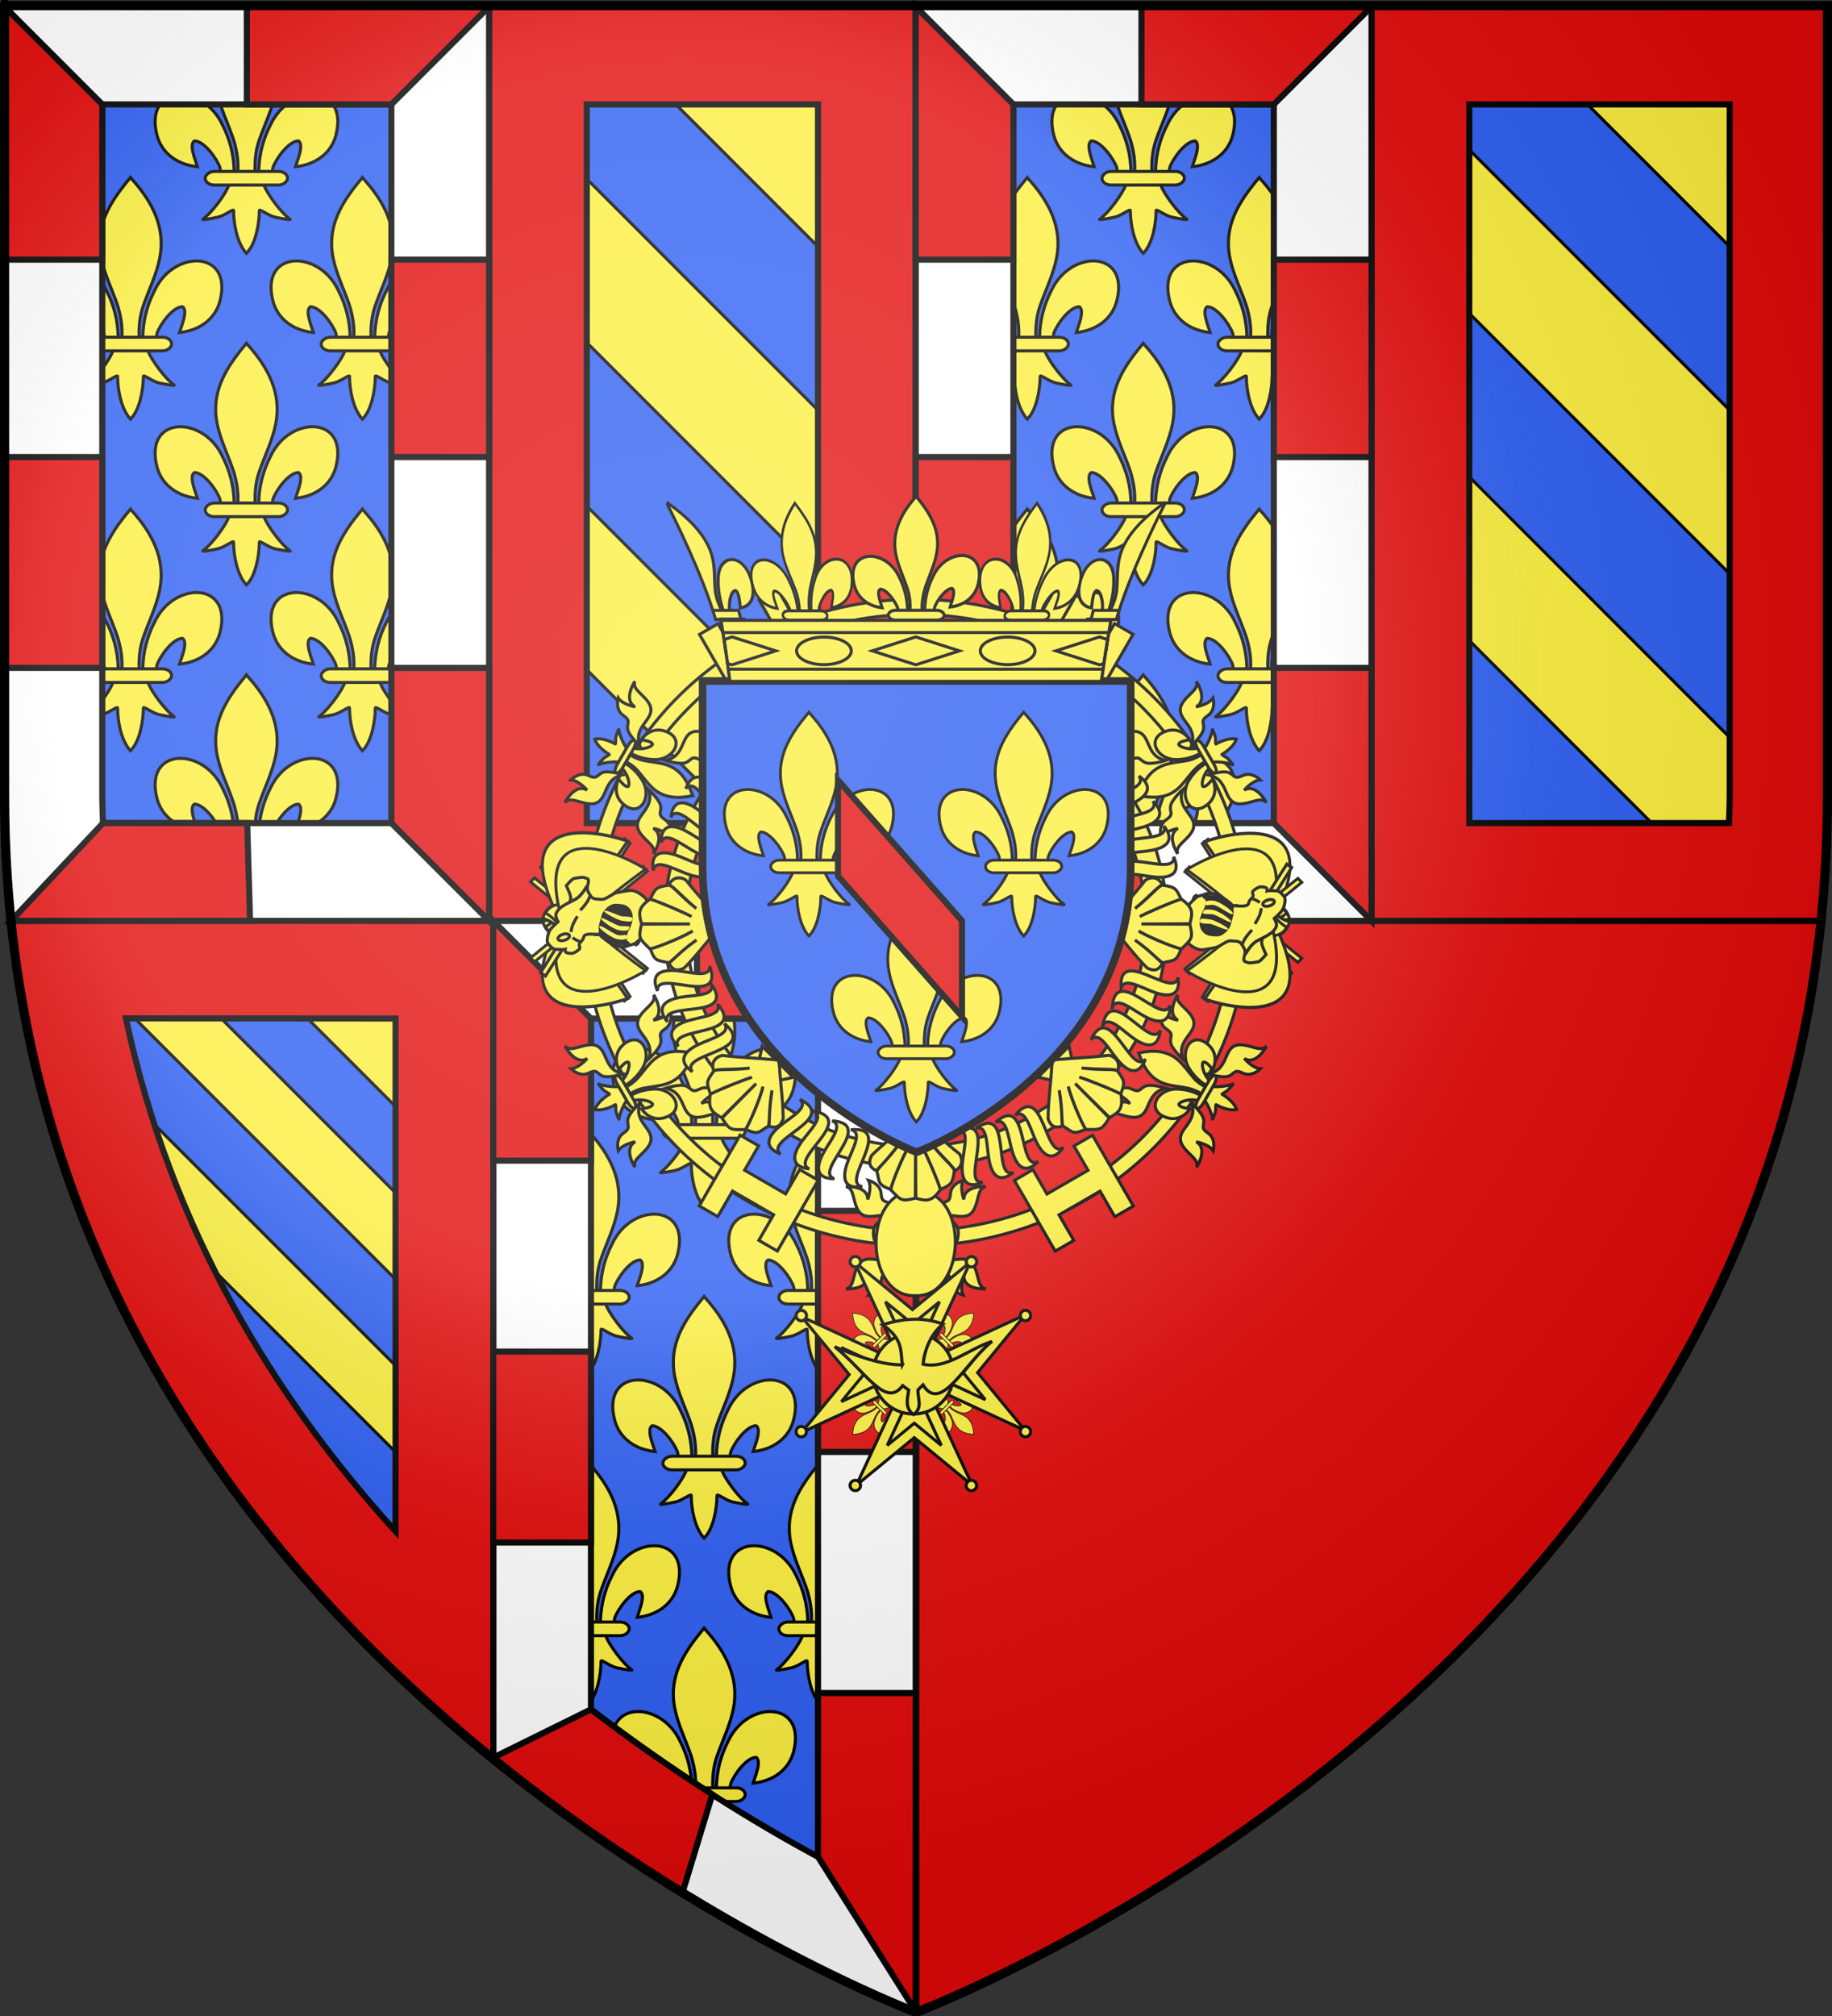 <?xml version="1.0" encoding="UTF-8" standalone="no"?>
<svg
   xmlns:dc="http://purl.org/dc/elements/1.1/"
   xmlns:cc="http://creativecommons.org/ns#"
   xmlns:rdf="http://www.w3.org/1999/02/22-rdf-syntax-ns#"
   xmlns:svg="http://www.w3.org/2000/svg"
   xmlns="http://www.w3.org/2000/svg"
   xmlns:xlink="http://www.w3.org/1999/xlink"
   style="enable-background:new"
   id="svg2"
   height="660"
   width="600"
   version="1.0">
  <rect width="100%" height="100%" fill="#333333" stroke="none"/>
  <defs
     id="defs6">
    <clipPath
       id="clipPath4832">
      <g
         style="color:#000000;fill:#2b5df2;fill-opacity:1;fill-rule:evenodd;stroke:none;stroke-width:2.5;marker:none;visibility:visible;display:inline;overflow:visible;enable-background:accumulate"
         id="g4834"
         transform="translate(0,6)">
        <path
           style="color:#000000;fill:#2b5df2;fill-opacity:1;fill-rule:evenodd;stroke:none;stroke-width:2.5;marker:none;visibility:visible;display:inline;overflow:visible;enable-background:accumulate"
           id="path4836"
           d="m 300,658.5 c 0,0 -298.5,-112.32 -298.5,-397.772 0,-285.452 0,-258.552 0,-258.552 l 597,0 0,258.552 c 0,285.452 -298.5,397.772 -298.5,397.772 z" />
      </g>
    </clipPath>
    <radialGradient
       gradientTransform="matrix(1.353,0,0,1.349,-77.629,-85.747)"
       gradientUnits="userSpaceOnUse"
       xlink:href="#linearGradient3673-7"
       id="radialGradient3199-1"
       fy="226.331"
       fx="221.445"
       r="300"
       cy="226.331"
       cx="221.445" />
    <linearGradient
       id="linearGradient3673-7">
      <stop
         offset="0"
         style="stop-color:#ffffff;stop-opacity:0.314"
         id="stop3675-4" />
      <stop
         offset="0.504"
         style="stop-color:#ffffff;stop-opacity:0.251"
         id="stop3677-0" />
      <stop
         offset="0.72"
         style="stop-color:#6b6b6b;stop-opacity:0.125"
         id="stop3679-9" />
      <stop
         offset="1"
         style="stop-color:#000000;stop-opacity:0.125"
         id="stop3681-4" />
    </linearGradient>
  </defs>
  <g
     id="g7544"
     transform="matrix(-1,0,0,1,600,0)">
    <path
       style="color:#000000;fill:#2b5df2;fill-opacity:1;fill-rule:evenodd;stroke:#000000;stroke-width:2.5;stroke-linecap:butt;stroke-linejoin:miter;stroke-miterlimit:4;stroke-opacity:1;stroke-dasharray:none;stroke-dashoffset:0;marker:none;visibility:visible;display:inline;overflow:visible;enable-background:accumulate"
       id="path1411-7"
       d="M 300,658.5 C 300,658.5 1.5,546.18 1.5,260.728 1.5,-24.723 1.5,2.176 1.5,2.176 l 597,0 0,258.552 c 0,285.452 -298.5,397.772 -298.5,397.772 z" />
    <g
       style="enable-background:new"
       id="g4792"
       clip-path="url(#clipPath4832)"
       transform="matrix(-1,0,0,1,600,-6)">
      <g
         transform="translate(148.026,-6.063)"
         id="g1466">
        <g
           transform="matrix(-0.64,0,0,0.64,418.323,-214.536)"
           id="use4754-2"
           style="stroke-width:1.106;enable-background:new">
          <use
             style="stroke-width:1.106"
             transform="matrix(-1,0,0,1,599.765,0)"
             id="use3606"
             x="0"
             y="0"
             width="600"
             height="660"
             xlink:href="#path3532" />
          <path
             d="m 306.183,611.093 c 0.189,-8.387 2.221,-16.182 6.005,-23.569 9.906,-21.279 40.164,-20.77 33.494,5.254 -2.458,9.59 -10.807,15.226 -20.726,16.193 0.716,-2.527 4.654,-11.46 1.475,-13.207 -5.083,0.196 -11.395,9.165 -12.913,13.443 -0.219,0.614 -0.158,1.324 -0.403,1.928"
             id="path3532"
             style="display:inline;fill:#fcef3c;fill-opacity:1;fill-rule:evenodd;stroke:#000000;stroke-width:1.563;stroke-linecap:butt;stroke-linejoin:miter;stroke-miterlimit:4;stroke-dasharray:none;stroke-opacity:1" />
          <path
             d="m 299.297,530.39 c -10.437,11.486 -17.444,24.768 -14.423,40.345 1.667,8.594 5.707,16.553 8.556,24.832 1.782,5.194 2.237,10.62 2.026,16.08 h 8.854 c -0.424,-5.5 0.505,-10.83 2.026,-16.08 2.715,-8.331 6.845,-16.232 8.556,-24.832 3.199,-16.079 -4.31,-28.206 -14.378,-40.294 l -0.615,-0.801 z"
             id="path3536"
             style="fill:#fcef3c;fill-opacity:1;fill-rule:nonzero;stroke:#000000;stroke-width:1.563;stroke-linecap:butt;stroke-linejoin:miter;stroke-miterlimit:4;stroke-dasharray:none;stroke-opacity:1" />
          <path
             d="m 291.039,618.014 c -1.851,5.297 -9.399,14.998 -13.408,17.763 -1.04,0.717 4.97,-0.413 7.661,-1.015 3.529,-0.79 8.117,-4.629 8.009,-3.274 -0.01,6.205 1.699,16.559 6.153,21.317 l 0.422,0.459 0.436,-0.459 c 4.452,-5.303 6.131,-14.626 6.153,-21.317 -0.108,-1.355 4.48,2.484 8.009,3.274 2.691,0.602 8.701,1.732 7.661,1.015 -4.009,-2.765 -11.553,-12.466 -13.404,-17.763 z"
             id="path3538"
             style="fill:#fcef3c;fill-opacity:1;fill-rule:evenodd;stroke:#000000;stroke-width:1.563;stroke-linecap:butt;stroke-linejoin:miter;stroke-miterlimit:4;stroke-dasharray:none;stroke-opacity:1" />
          <rect
             width="42.148"
             height="6.972"
             rx="4.613"
             ry="4.611"
             x="278.842"
             y="611.377"
             id="rect3540"
             style="fill:#fcef3c;fill-opacity:1;stroke:#000000;stroke-width:1.563;stroke-miterlimit:4;stroke-dasharray:none;stroke-opacity:1" />
        </g>
        <use
           style="stroke-width:1.106"
           transform="translate(0,-108.565)"
           id="use3608"
           x="0"
           y="0"
           width="600"
           height="660"
           xlink:href="#use4754-2" />
        <use
           style="stroke-width:1.106"
           transform="translate(-37.98,-54.282)"
           id="use3610"
           x="0"
           y="0"
           width="600"
           height="660"
           xlink:href="#use4754-2" />
        <use
           style="stroke-width:1.106"
           transform="translate(37.98,-54.282)"
           id="use3612"
           x="0"
           y="0"
           width="600"
           height="660"
           xlink:href="#use4754-2" />
        <use
           style="stroke-width:1.106"
           transform="translate(-37.98,54.282)"
           id="use3614"
           x="0"
           y="0"
           width="600"
           height="660"
           xlink:href="#use4754-2" />
        <use
           style="stroke-width:1.106"
           transform="translate(37.98,54.282)"
           id="use3616"
           x="0"
           y="0"
           width="600"
           height="660"
           xlink:href="#use4754-2" />
        <use
           style="stroke-width:1.106"
           transform="translate(0,108.565)"
           id="use3618"
           x="0"
           y="0"
           width="600"
           height="660"
           xlink:href="#use4754-2" />
      </g>
      <use
         height="100%"
         width="100%"
         transform="translate(-143.82,312.063)"
         id="use1468"
         xlink:href="#g1466"
         y="0"
         x="0" />
      <use
         height="100%"
         width="100%"
         transform="translate(-293.707)"
         id="use1470"
         xlink:href="#g1466"
         y="0"
         x="0" />
      <path
         style="color:#000000;display:inline;overflow:visible;visibility:visible;fill:#fcef3c;fill-opacity:1;fill-rule:evenodd;stroke:#000000;stroke-width:1;marker:none;enable-background:accumulate"
         id="path3977"
         d="M 189.344,8.188 300.406,119.25 V 8.188 Z M 151.125,23.531 v 53.562 L 300.406,226.375 v -53.562 z m 0,107.094 v 53.562 l 123.25,123.281 h 26.031 V 279.938 Z" />
      <use
         height="100%"
         width="100%"
         transform="translate(298.594)"
         id="use1487"
         xlink:href="#path3977"
         y="0"
         x="0" />
    </g>
    <path
       style="color:#000000;display:inline;overflow:visible;visibility:visible;fill:#fcef3c;fill-opacity:1;fill-rule:evenodd;stroke:#000000;stroke-width:1;stroke-linecap:butt;stroke-linejoin:miter;stroke-miterlimit:4;stroke-dasharray:none;stroke-dashoffset:0;stroke-opacity:1;marker:none;enable-background:accumulate"
       id="rect3946"
       d="m 559.594,301.406 c 9.234,0.009 18.661,0.04 28.188,0.062 L 438.219,451.062 V 422.75 Z m -28.312,0 -93.062,93.094 v -93.031 c 30.404,-0.017 61.149,-0.057 93.062,-0.062 z m 61.906,22.969 c -2.099,12.475 -4.798,24.548 -8,36.25 l -146.969,147 v -28.312 z" />
    <path
       transform="matrix(-1,0,0,1,600,0)"
       id="path3590"
       d="M 300.094 301.469 L 300.094 658.463 C 301.082 658.09 569.985 556.449 596.408 301.469 L 300.094 301.469 z "
       style="color:#000000;font-style:normal;font-variant:normal;font-weight:normal;font-stretch:normal;font-size:medium;line-height:normal;font-family:Sans;-inkscape-font-specification:Sans;text-indent:0;text-align:start;text-decoration:none;text-decoration-line:none;letter-spacing:normal;word-spacing:normal;text-transform:none;writing-mode:lr-tb;direction:ltr;baseline-shift:baseline;text-anchor:start;display:inline;overflow:visible;visibility:visible;fill:#e20909;fill-opacity:1;fill-rule:nonzero;stroke:#000000;stroke-width:2;stroke-linecap:butt;stroke-linejoin:miter;stroke-miterlimit:4;stroke-dasharray:none;stroke-dashoffset:0;stroke-opacity:1;marker:none;enable-background:accumulate" />
    <path
       transform="matrix(-1,0,0,1,600,0)"
       id="path1497-4"
       d="M 228.266 301.455 C 205.515 301.466 183.585 301.481 161.547 301.469 L 161.547 575.406 C 232.282 632.902 299.906 658.5 299.906 658.5 L 299.906 301.469 C 274.588 301.437 251.016 301.444 228.266 301.455 z M 228.281 333.455 C 240.873 333.449 254.664 333.461 267.906 333.463 L 267.906 607.898 C 247.209 596.753 221.07 580.711 193.547 559.619 L 193.547 333.463 C 205.078 333.459 216.445 333.461 228.281 333.455 z "
       style="color:#000000;font-style:normal;font-variant:normal;font-weight:normal;font-stretch:normal;font-size:medium;line-height:normal;font-family:Sans;-inkscape-font-specification:Sans;font-variant-ligatures:normal;font-variant-position:normal;font-variant-caps:normal;font-variant-numeric:normal;font-variant-alternates:normal;font-feature-settings:normal;text-indent:0;text-align:start;text-decoration:none;text-decoration-line:none;text-decoration-style:solid;text-decoration-color:#000000;letter-spacing:normal;word-spacing:normal;text-transform:none;writing-mode:lr-tb;direction:ltr;text-orientation:mixed;dominant-baseline:auto;baseline-shift:baseline;text-anchor:start;white-space:normal;shape-padding:0;clip-rule:nonzero;display:inline;overflow:visible;visibility:visible;opacity:1;isolation:auto;mix-blend-mode:normal;color-interpolation:sRGB;color-interpolation-filters:linearRGB;solid-color:#000000;solid-opacity:1;vector-effect:none;fill:#ffffff;fill-opacity:1;fill-rule:nonzero;stroke:#000000;stroke-width:2;stroke-linecap:butt;stroke-linejoin:miter;stroke-miterlimit:4;stroke-dasharray:none;stroke-dashoffset:0;stroke-opacity:1;marker:none;color-rendering:auto;image-rendering:auto;shape-rendering:auto;text-rendering:auto;enable-background:accumulate;font-variant-east_asian:normal" />
    <path
       id="path1509-5"
       d="M 439.82,2.188 V 301.469 H 300.094 V 2.188 Z m -32,32 h -75.727 v 235.281 h 75.727 z"
       style="color:#000000;font-style:normal;font-variant:normal;font-weight:normal;font-stretch:normal;font-size:medium;line-height:normal;font-family:Sans;-inkscape-font-specification:Sans;font-variant-ligatures:normal;font-variant-position:normal;font-variant-caps:normal;font-variant-numeric:normal;font-variant-alternates:normal;font-feature-settings:normal;text-indent:0;text-align:start;text-decoration:none;text-decoration-line:none;text-decoration-style:solid;text-decoration-color:#000000;letter-spacing:normal;word-spacing:normal;text-transform:none;writing-mode:lr-tb;direction:ltr;text-orientation:mixed;dominant-baseline:auto;baseline-shift:baseline;text-anchor:start;white-space:normal;shape-padding:0;clip-rule:nonzero;display:inline;overflow:visible;visibility:visible;opacity:1;isolation:auto;mix-blend-mode:normal;color-interpolation:sRGB;color-interpolation-filters:linearRGB;solid-color:#000000;solid-opacity:1;vector-effect:none;fill:#e20909;fill-opacity:1;fill-rule:nonzero;stroke:#000000;stroke-width:2;stroke-linecap:butt;stroke-linejoin:miter;stroke-miterlimit:4;stroke-dasharray:none;stroke-dashoffset:0;stroke-opacity:1;marker:none;color-rendering:auto;image-rendering:auto;shape-rendering:auto;text-rendering:auto;enable-background:accumulate" />
    <path
       transform="matrix(-1,0,0,1,600,0)"
       id="path1501-9"
       d="M 449.203 2.188 L 449.203 301.469 L 596.375 301.469 C 597.756 288.224 598.5 274.798 598.5 260.719 L 598.5 2.188 L 449.203 2.188 z M 481.203 34.188 L 566.5 34.188 L 566.5 260.719 C 566.5 263.702 566.341 266.55 566.27 269.469 L 481.203 269.469 L 481.203 34.188 z "
       style="color:#000000;font-style:normal;font-variant:normal;font-weight:normal;font-stretch:normal;font-size:medium;line-height:normal;font-family:Sans;-inkscape-font-specification:Sans;font-variant-ligatures:normal;font-variant-position:normal;font-variant-caps:normal;font-variant-numeric:normal;font-variant-alternates:normal;font-feature-settings:normal;text-indent:0;text-align:start;text-decoration:none;text-decoration-line:none;text-decoration-style:solid;text-decoration-color:#000000;letter-spacing:normal;word-spacing:normal;text-transform:none;writing-mode:lr-tb;direction:ltr;text-orientation:mixed;dominant-baseline:auto;baseline-shift:baseline;text-anchor:start;white-space:normal;shape-padding:0;clip-rule:nonzero;display:inline;overflow:visible;visibility:visible;opacity:1;isolation:auto;mix-blend-mode:normal;color-interpolation:sRGB;color-interpolation-filters:linearRGB;solid-color:#000000;solid-opacity:1;vector-effect:none;fill:#e20909;fill-opacity:1;fill-rule:nonzero;stroke:#000000;stroke-width:2;stroke-linecap:butt;stroke-linejoin:miter;stroke-miterlimit:4;stroke-dasharray:none;stroke-dashoffset:0;stroke-opacity:1;marker:none;color-rendering:auto;image-rendering:auto;shape-rendering:auto;text-rendering:auto;enable-background:accumulate;font-variant-east_asian:normal" />
    <path
       transform="matrix(-1,0,0,1,600,0)"
       id="path1493-2"
       d="M 42.186 301.406 C 29.436 301.414 16.667 301.433 3.688 301.469 C 17.181 428.774 90.914 517.993 161.547 575.406 L 161.547 301.469 C 118.502 301.455 80.433 301.382 42.186 301.406 z M 42.205 333.406 C 70.16 333.388 99.716 333.426 129.547 333.451 L 129.547 501.344 C 89.886 457.72 55.873 402.336 41.244 333.408 C 41.563 333.408 41.887 333.406 42.205 333.406 z "
       style="color:#000000;font-style:normal;font-variant:normal;font-weight:normal;font-stretch:normal;font-size:medium;line-height:normal;font-family:Sans;-inkscape-font-specification:Sans;font-variant-ligatures:normal;font-variant-position:normal;font-variant-caps:normal;font-variant-numeric:normal;font-variant-alternates:normal;font-feature-settings:normal;text-indent:0;text-align:start;text-decoration:none;text-decoration-line:none;text-decoration-style:solid;text-decoration-color:#000000;letter-spacing:normal;word-spacing:normal;text-transform:none;writing-mode:lr-tb;direction:ltr;text-orientation:mixed;dominant-baseline:auto;baseline-shift:baseline;text-anchor:start;white-space:normal;shape-padding:0;clip-rule:nonzero;display:inline;overflow:visible;visibility:visible;opacity:1;isolation:auto;mix-blend-mode:normal;color-interpolation:sRGB;color-interpolation-filters:linearRGB;solid-color:#000000;solid-opacity:1;vector-effect:none;fill:#e20909;fill-opacity:1;fill-rule:nonzero;stroke:#000000;stroke-width:2;stroke-linecap:butt;stroke-linejoin:miter;stroke-miterlimit:4;stroke-dasharray:none;stroke-dashoffset:0;stroke-opacity:1;marker:none;color-rendering:auto;image-rendering:auto;shape-rendering:auto;text-rendering:auto;enable-background:accumulate;font-variant-east_asian:normal" />
    <path
       transform="matrix(-1,0,0,1,600,0)"
       id="path1505-3"
       d="M 299.906 2.188 L 299.906 301.469 L 449.188 301.469 L 449.188 2.188 L 299.906 2.188 z M 331.906 34.188 L 417.188 34.188 L 417.188 269.469 L 331.906 269.469 L 331.906 34.188 z "
       style="color:#000000;font-style:normal;font-variant:normal;font-weight:normal;font-stretch:normal;font-size:medium;line-height:normal;font-family:Sans;-inkscape-font-specification:Sans;font-variant-ligatures:normal;font-variant-position:normal;font-variant-caps:normal;font-variant-numeric:normal;font-variant-alternates:normal;font-feature-settings:normal;text-indent:0;text-align:start;text-decoration:none;text-decoration-line:none;text-decoration-style:solid;text-decoration-color:#000000;letter-spacing:normal;word-spacing:normal;text-transform:none;writing-mode:lr-tb;direction:ltr;text-orientation:mixed;dominant-baseline:auto;baseline-shift:baseline;text-anchor:start;white-space:normal;shape-padding:0;clip-rule:nonzero;display:inline;overflow:visible;visibility:visible;opacity:1;isolation:auto;mix-blend-mode:normal;color-interpolation:sRGB;color-interpolation-filters:linearRGB;solid-color:#000000;solid-opacity:1;vector-effect:none;fill:#ffffff;fill-opacity:1;fill-rule:nonzero;stroke:#000000;stroke-width:2;stroke-linecap:butt;stroke-linejoin:miter;stroke-miterlimit:4;stroke-dasharray:none;stroke-dashoffset:0;stroke-opacity:1;marker:none;color-rendering:auto;image-rendering:auto;shape-rendering:auto;text-rendering:auto;enable-background:accumulate;font-variant-east_asian:normal" />
    <path
       id="path1513-7"
       transform="matrix(-1,0,0,1,600,0)"
       d="m 1.5,2.188 v 258.531 c 0,14.08 0.744,27.505 2.125,40.75 H 160.18 V 2.188 Z m 32,32 h 94.68 V 269.469 H 33.73 C 33.659,266.55 33.5,263.702 33.5,260.719 Z"
       style="color:#000000;font-style:normal;font-variant:normal;font-weight:normal;font-stretch:normal;font-size:medium;line-height:normal;font-family:Sans;-inkscape-font-specification:Sans;font-variant-ligatures:normal;font-variant-position:normal;font-variant-caps:normal;font-variant-numeric:normal;font-variant-alternates:normal;font-feature-settings:normal;text-indent:0;text-align:start;text-decoration:none;text-decoration-line:none;text-decoration-style:solid;text-decoration-color:#000000;letter-spacing:normal;word-spacing:normal;text-transform:none;writing-mode:lr-tb;direction:ltr;text-orientation:mixed;dominant-baseline:auto;baseline-shift:baseline;text-anchor:start;white-space:normal;shape-padding:0;clip-rule:nonzero;display:inline;overflow:visible;visibility:visible;opacity:1;isolation:auto;mix-blend-mode:normal;color-interpolation:sRGB;color-interpolation-filters:linearRGB;solid-color:#000000;solid-opacity:1;vector-effect:none;fill:#ffffff;fill-opacity:1;fill-rule:nonzero;stroke:#000000;stroke-width:2;stroke-linecap:butt;stroke-linejoin:miter;stroke-miterlimit:4;stroke-dasharray:none;stroke-dashoffset:0;stroke-opacity:1;marker:none;color-rendering:auto;image-rendering:auto;shape-rendering:auto;text-rendering:auto;enable-background:accumulate;font-variant-east_asian:normal" />
    <path
       id="path1622"
       transform="matrix(-1,0,0,1,600,0)"
       d="m 299.906,301.469 c -25.318,-0.032 -48.89,-0.025 -71.641,-0.014 l 0.016,32 c 12.591,-0.006 26.383,0.006 39.625,0.008 z m -106.359,78.509 v -46.515 l -32,-31.994 v 78.509 z m -32,62.512 v 62.512 h 32 v -62.512 z m 0,132.917 c 21.589,17.549 42.889,32.126 62.064,43.91 l 9.675,-31.828 c -12.562,-8.04 -25.978,-17.324 -39.739,-27.87 z M 299.906,658.5 V 554.266 h -32 v 53.633 z m 0,-183.167 v -78.933 h -32 v 78.933 z"
       style="color:#000000;font-style:normal;font-variant:normal;font-weight:normal;font-stretch:normal;font-size:medium;line-height:normal;font-family:Sans;-inkscape-font-specification:Sans;font-variant-ligatures:normal;font-variant-position:normal;font-variant-caps:normal;font-variant-numeric:normal;font-variant-alternates:normal;font-feature-settings:normal;text-indent:0;text-align:start;text-decoration:none;text-decoration-line:none;text-decoration-style:solid;text-decoration-color:#000000;letter-spacing:normal;word-spacing:normal;text-transform:none;writing-mode:lr-tb;direction:ltr;text-orientation:mixed;dominant-baseline:auto;baseline-shift:baseline;text-anchor:start;white-space:normal;shape-padding:0;clip-rule:nonzero;display:inline;overflow:visible;visibility:visible;opacity:1;isolation:auto;mix-blend-mode:normal;color-interpolation:sRGB;color-interpolation-filters:linearRGB;solid-color:#000000;solid-opacity:1;vector-effect:none;fill:#e20909;fill-opacity:1;fill-rule:nonzero;stroke:#000000;stroke-width:2;stroke-linecap:butt;stroke-linejoin:miter;stroke-miterlimit:4;stroke-dasharray:none;stroke-dashoffset:0;stroke-opacity:1;marker:none;color-rendering:auto;image-rendering:auto;shape-rendering:auto;text-rendering:auto;enable-background:accumulate;font-variant-east_asian:normal" />
    <path
       id="path1607"
       transform="matrix(-1,0,0,1,600,0)"
       d="m 33.5,218.648 v -69.008 h -32 v 69.008 z M 3.625,301.469 h 78.277 l -0.947,-32 h -47.225 z m 156.555,0 v -82.82 h -32 v 50.82 z M 33.5,85.008 V 34.188 l -32,-32 V 85.008 Z M 160.18,149.641 V 85.008 h -32 v 64.633 z m 0,-147.453 H 80.84 v 32 h 47.34 z"
       style="color:#000000;font-style:normal;font-variant:normal;font-weight:normal;font-stretch:normal;font-size:medium;line-height:normal;font-family:Sans;-inkscape-font-specification:Sans;font-variant-ligatures:normal;font-variant-position:normal;font-variant-caps:normal;font-variant-numeric:normal;font-variant-alternates:normal;font-feature-settings:normal;text-indent:0;text-align:start;text-decoration:none;text-decoration-line:none;text-decoration-style:solid;text-decoration-color:#000000;letter-spacing:normal;word-spacing:normal;text-transform:none;writing-mode:lr-tb;direction:ltr;text-orientation:mixed;dominant-baseline:auto;baseline-shift:baseline;text-anchor:start;white-space:normal;shape-padding:0;clip-rule:nonzero;display:inline;overflow:visible;visibility:visible;opacity:1;isolation:auto;mix-blend-mode:normal;color-interpolation:sRGB;color-interpolation-filters:linearRGB;solid-color:#000000;solid-opacity:1;vector-effect:none;fill:#e20909;fill-opacity:1;fill-rule:nonzero;stroke:#000000;stroke-width:2;stroke-linecap:butt;stroke-linejoin:miter;stroke-miterlimit:4;stroke-dasharray:none;stroke-dashoffset:0;stroke-opacity:1;marker:none;color-rendering:auto;image-rendering:auto;shape-rendering:auto;text-rendering:auto;enable-background:accumulate;font-variant-east_asian:normal" />
    <path
       id="path1613"
       transform="matrix(-1,0,0,1,600,0)"
       d="M 299.906 2.188 L 299.906 85.008 L 331.906 85.008 L 331.906 34.188 L 299.906 2.188 z M 373.84 2.188 L 373.84 34.188 L 417.18 34.188 L 449.188 2.188 L 373.84 2.188 z M 417.188 85.008 L 417.188 149.641 L 449.188 149.641 L 449.188 85.008 L 417.188 85.008 z M 299.906 149.641 L 299.906 218.648 L 331.906 218.648 L 331.906 149.641 L 299.906 149.641 z M 417.188 218.648 L 417.188 269.469 L 417.18 269.469 L 449.188 301.469 L 449.188 218.648 L 417.188 218.648 z M 331.906 269.469 L 299.906 301.469 L 374.639 301.469 L 374.219 269.469 L 331.906 269.469 z "
       style="color:#000000;font-style:normal;font-variant:normal;font-weight:normal;font-stretch:normal;font-size:medium;line-height:normal;font-family:Sans;-inkscape-font-specification:Sans;font-variant-ligatures:normal;font-variant-position:normal;font-variant-caps:normal;font-variant-numeric:normal;font-variant-alternates:normal;font-feature-settings:normal;text-indent:0;text-align:start;text-decoration:none;text-decoration-line:none;text-decoration-style:solid;text-decoration-color:#000000;letter-spacing:normal;word-spacing:normal;text-transform:none;writing-mode:lr-tb;direction:ltr;text-orientation:mixed;dominant-baseline:auto;baseline-shift:baseline;text-anchor:start;white-space:normal;shape-padding:0;clip-rule:nonzero;display:inline;overflow:visible;visibility:visible;opacity:1;isolation:auto;mix-blend-mode:normal;color-interpolation:sRGB;color-interpolation-filters:linearRGB;solid-color:#000000;solid-opacity:1;vector-effect:none;fill:#e20909;fill-opacity:1;fill-rule:nonzero;stroke:#000000;stroke-width:2;stroke-linecap:butt;stroke-linejoin:miter;stroke-miterlimit:4;stroke-dasharray:none;stroke-dashoffset:0;stroke-opacity:1;marker:none;color-rendering:auto;image-rendering:auto;shape-rendering:auto;text-rendering:auto;enable-background:accumulate;font-variant-east_asian:normal" />
    <g
       style="stroke-width:1.08"
       transform="matrix(0.926,0,0,0.926,22.154,14.532)"
       id="g24582">
      <g
         id="g24262"
         transform="matrix(0.946,0,0,0.946,16.314,19.136)"
         style="stroke-width:1.142">
        <g
           id="g23889"
           style="stroke-width:2.6;enable-background:new"
           transform="matrix(-0.339,0,0,0.33,584.879,217.62)">
          <path
             style="display:inline;overflow:visible;visibility:visible;fill:none;stroke:#000000;stroke-width:20.486;stroke-linecap:butt;stroke-linejoin:miter;stroke-miterlimit:4;stroke-dasharray:none;stroke-dashoffset:0;stroke-opacity:1;marker:none;enable-background:new"
             id="path24324"
             d="m 1197.667,273.719 c 0.092,197.419 -159.974,357.507 -357.456,357.507 -197.482,0 -357.548,-160.088 -357.456,-357.507 -0.092,-197.419 159.974,-357.507 357.456,-357.507 197.482,0 357.548,160.088 357.456,357.507 z" />
          <path
             d="m 1197.667,273.719 c 0.092,197.419 -159.974,357.507 -357.456,357.507 -197.482,0 -357.548,-160.088 -357.456,-357.507 -0.092,-197.419 159.974,-357.507 357.456,-357.507 197.482,0 357.548,160.088 357.456,357.507 z"
             id="path24326"
             style="display:inline;overflow:visible;visibility:visible;opacity:1;vector-effect:none;fill:none;fill-opacity:1;stroke:#fcef3c;stroke-width:13.657;stroke-linecap:butt;stroke-linejoin:miter;stroke-miterlimit:4;stroke-dasharray:none;stroke-dashoffset:0;stroke-opacity:1;marker:none;enable-background:new" />
          <g
             transform="matrix(0,-2.163,2.101,0,-1017.686,1708.657)"
             id="g31054"
             style="stroke-width:3.647">
            <g
               id="g31004"
               style="stroke-width:3.816"
               transform="matrix(1,0,0,0.914,0,93.835)">
              <g
                 id="g30993"
                 style="stroke-width:3.816">
                <path
                   id="path8359"
                   d="m 657.011,1065.235 c 2.962,4.17 7.425,10.1 8.151,14.181 2.551,-0.307 5.645,-2.374 7.044,-5.936 z"
                   style="opacity:1;vector-effect:none;fill:#fcef3c;fill-opacity:1;fill-rule:evenodd;stroke:#000000;stroke-width:1.676;stroke-linecap:butt;stroke-linejoin:miter;stroke-miterlimit:4;stroke-dasharray:none;stroke-dashoffset:0;stroke-opacity:1" />
                <path
                   id="path8363"
                   d="m 635.109,1077.989 69.569,-48.513 2.227,3.189 -70.018,48.094 z"
                   style="opacity:1;vector-effect:none;fill:#fcef3c;fill-opacity:1;fill-rule:evenodd;stroke:#000000;stroke-width:1.676;stroke-linecap:butt;stroke-linejoin:miter;stroke-miterlimit:4;stroke-dasharray:none;stroke-dashoffset:0;stroke-opacity:1" />
                <path
                   id="path8365"
                   d="m 705.727,1030.805 c -36.953,28.355 -40.309,25.275 -50.671,33.185 64.867,42.255 57.654,-11.244 50.671,-33.185 z"
                   style="opacity:1;vector-effect:none;fill:#fcef3c;fill-opacity:1;fill-rule:evenodd;stroke:#000000;stroke-width:1.676;stroke-linecap:butt;stroke-linejoin:miter;stroke-miterlimit:4;stroke-dasharray:none;stroke-dashoffset:0;stroke-opacity:1" />
              </g>
              <use
                 height="100%"
                 width="100%"
                 transform="matrix(0.838,-0.259,0.225,0.966,-132.227,207.509)"
                 id="use30997"
                 xlink:href="#g30993"
                 y="0"
                 x="0"
                 style="stroke-width:1.798" />
            </g>
            <use
               height="100%"
               width="100%"
               transform="matrix(-1,0,0,1,1329.065,0)"
               id="use31006"
               xlink:href="#g31004"
               y="0"
               x="0"
               style="stroke-width:3.647" />
            <g
               id="g31032"
               style="stroke-width:3.647">
              <path
                 style="display:inline;fill:#000000;fill-opacity:1;fill-rule:evenodd;stroke:#000000;stroke-width:0.344;stroke-linecap:butt;stroke-linejoin:miter;stroke-opacity:1"
                 d="m 674.681,1032.264 3.222,1.8 0.921,1.815 0.503,1.799 -0.129,2.193 -2.035,4.212 -2.237,3.576 -4.443,4.433 -13.996,-1.695 c 0,0 -1.568,-9.272 -1.456,-10 0.113,-0.728 6.288,-10.327 6.288,-10.327 l 9.079,1.818 z"
                 id="path8493" />
              <path
                 id="path8495"
                 d="m 672.25,1053.604 0.04,-3.567 c 0,0 -3.476,0.779 -5.64,0.049 -2.459,-0.83 -3.975,-0.849 -5.625,-1.789 -1.029,-0.586 -3.034,-2.213 -3.88,-4.5 -0.553,-1.493 0.03,-4.469 0.03,-4.469 -0.105,-0.162 0.2,-3.017 2.894,-4.485 1.854,-1.011 5.184,-1.398 10.283,1.61 1.74,0.562 3.809,1.429 6.602,0.221 1.502,-1.667 0.486,-2.491 0.268,-3.913 -1.051,-2.096 -2.488,-3.059 -3.484,-4.112 -1.468,-1.55 -6.205,-3.781 -8.068,-4.229 -1.863,-0.448 -9.707,-0.377 -12.351,2.15 -2.643,2.527 -4.173,5.661 -4.194,7.538 -0.021,1.877 0.867,5.856 1.219,7.748 0.352,1.892 3.67,5.778 3.462,7.648 -0.208,1.87 0.136,4.513 -1.371,5.582 -1.506,1.069 -3.201,2.317 -4.879,2.064 -1.678,-0.253 -0.193,0.556 1.661,1.755 1.854,1.199 3.886,3.156 4.798,5.07 0.912,1.914 3.47,6.897 4.951,8.081 1.481,1.185 1.85,1.575 3.157,1.625 1.307,0.051 3.375,-1.184 3.375,-1.184 0,0 3.318,3.886 5.176,4.709 1.858,0.824 3.91,1.091 5.218,0.954 1.309,-0.137 3.39,-2.498 3.772,-3.234 0.382,-0.736 0.41,-3.177 0.422,-4.304 0.013,-1.127 -0.165,-1.885 -0.165,-1.885 0,0 1.305,0.238 1.687,-0.498 0.382,-0.737 0.588,-2.419 0.412,-3.365 -0.176,-0.946 -1.644,-3.257 -2.386,-3.662 -0.742,-0.405 -1.686,0.498 -2.616,0.086 -0.929,-0.412 -1.294,-1.177 -2.221,-1.777 -0.927,-0.6 -2.053,-0.08 -2.592,-1.979 -0.539,-1.899 0.074,-6.571 0.074,-6.571 z"
                 style="opacity:1;vector-effect:none;fill:#fcef3c;fill-opacity:1;fill-rule:evenodd;stroke:#000000;stroke-width:1.602;stroke-linecap:butt;stroke-linejoin:miter;stroke-miterlimit:4;stroke-dasharray:none;stroke-dashoffset:0;stroke-opacity:1" />
              <path
                 id="path8497"
                 d="m 663.337,1033.655 c -0.57,0.673 -0.488,3.607 -0.618,5.073 -0.17,1.918 -3.851,8.906 -2.881,9.546 0.938,0.619 4.913,-7.512 5.133,-9.126 0.186,-1.368 0.738,-4.778 0.238,-5.201 -0.573,-0.484 -1.446,-0.794 -1.872,-0.292 z"
                 style="opacity:1;vector-effect:none;fill:#fcef3c;fill-opacity:1;fill-rule:evenodd;stroke:none;stroke-width:1.602;stroke-linecap:butt;stroke-linejoin:miter;stroke-miterlimit:4;stroke-dasharray:none;stroke-dashoffset:0;stroke-opacity:1" />
              <path
                 id="path8499"
                 d="m 668.197,1035.129 c -0.558,0.393 -0.203,3.837 -0.542,5.29 -0.539,2.312 -4.683,8.68 -3.989,9.484 0.65,0.754 5.514,-5.857 6.243,-9.231 0.328,-1.518 0.496,-3.637 0.065,-4.604 -0.323,-0.725 -1.334,-1.251 -1.777,-0.939 z"
                 style="opacity:1;vector-effect:none;fill:#fcef3c;fill-opacity:1;fill-rule:evenodd;stroke:none;stroke-width:1.602;stroke-linecap:butt;stroke-linejoin:miter;stroke-miterlimit:4;stroke-dasharray:none;stroke-dashoffset:0;stroke-opacity:1" />
              <path
                 id="path8501"
                 d="m 674.283,1036.488 c -0.231,-0.302 -1.65,-0.207 -1.794,0.186 -0.274,0.753 0.374,2.191 0.079,4.101 -0.434,2.812 -5.579,8.852 -4.697,10.031 0.81,1.084 6.666,-6.918 6.919,-10.093 0.194,-2.435 0.144,-3.374 -0.507,-4.226 z"
                 style="opacity:1;vector-effect:none;fill:#fcef3c;fill-opacity:1;fill-rule:evenodd;stroke:none;stroke-width:1.602;stroke-linecap:butt;stroke-linejoin:miter;stroke-miterlimit:4;stroke-dasharray:none;stroke-dashoffset:0;stroke-opacity:1" />
              <path
                 id="path8505"
                 d="m 675.208,1029.962 c 1.034,0.151 0.709,0.099 1.51,0.503 0.478,0.241 0.839,1.032 1.164,1.71 -0.981,-1.175 -1.687,-1.341 -2.127,-1.563 -0.266,-0.168 -0.403,-0.349 -0.547,-0.65 z"
                 style="opacity:1;vector-effect:none;fill:#fcef3c;fill-opacity:1;fill-rule:evenodd;stroke:#000000;stroke-width:1.602;stroke-linecap:butt;stroke-linejoin:miter;stroke-miterlimit:4;stroke-dasharray:none;stroke-dashoffset:0;stroke-opacity:1" />
              <path
                 id="path8509"
                 d="m 677.313,1035.623 c -0.208,-0.247 -1.101,0.426 -0.971,0.747 0.629,1.544 0.771,2.428 0.302,4.977 -0.485,2.64 -6.02,9.526 -4.927,9.461 1.566,-0.094 6.035,-6.867 6.633,-9.833 0.573,-2.844 -0.06,-4.191 -1.037,-5.352 z"
                 style="display:inline;opacity:1;vector-effect:none;fill:#fcef3c;fill-opacity:1;fill-rule:evenodd;stroke:#000000;stroke-width:1.602;stroke-linecap:butt;stroke-linejoin:miter;stroke-miterlimit:4;stroke-dasharray:none;stroke-dashoffset:0;stroke-opacity:1" />
              <path
                 id="path8513"
                 d="m 644.675,1056.552 c 1.216,0.09 2.118,0.686 2.118,0.686 l 0.053,0.015 c 0.131,0.267 1.174,0.879 2.375,1.656 1.854,1.199 3.885,3.158 4.797,5.072 0.269,0.564 0.69,1.4 1.174,2.321 l -0.369,-0.014 c -1.176,-0.638 -2.212,-0.413 -3.399,-0.095 -1.418,0.381 -4.757,1.999 -4.757,1.999 10e-6,0 -3.661,-2.958 -3.797,-3.999 -0.136,-1.041 -0.989,-4.625 -0.384,-5.786 0.605,-1.161 0.17,-1.771 1.651,-1.862 0.185,-0.011 0.363,-0.01 0.536,0.01 z"
                 style="opacity:1;vector-effect:none;fill:#fcef3c;fill-opacity:1;fill-rule:evenodd;stroke:#000000;stroke-width:1.602;stroke-linecap:butt;stroke-linejoin:miter;stroke-miterlimit:4;stroke-dasharray:none;stroke-dashoffset:0;stroke-opacity:1" />
              <path
                 id="path8517"
                 d="m 675.713,1061.192 c -0.225,1.352 -1.29,3.09 -1.925,3.693"
                 style="opacity:1;vector-effect:none;fill:none;fill-opacity:1;fill-rule:evenodd;stroke:#000000;stroke-width:1.602;stroke-linecap:butt;stroke-linejoin:miter;stroke-miterlimit:4;stroke-dasharray:none;stroke-dashoffset:0;stroke-opacity:1" />
              <path
                 id="path8519"
                 d="m 670.902,1065.672 c -1.673,-0.065 -3.868,-0.822 -5.116,-1.498 -1.247,-0.676 -2.079,-1.171 -3.117,-1.839"
                 style="opacity:1;vector-effect:none;fill:none;fill-opacity:1;fill-rule:evenodd;stroke:#000000;stroke-width:1.602;stroke-linecap:butt;stroke-linejoin:miter;stroke-miterlimit:4;stroke-dasharray:none;stroke-dashoffset:0;stroke-opacity:1" />
              <path
                 id="path8521"
                 d="m 659.505,1060.877 c -1.242,-1.2 -1.966,-1.856 -3.003,-2.629 -1.037,-0.773 -1.763,-1.325 -2.804,-1.784 -1.041,-0.459 -1.247,-0.676 -2.188,-0.713"
                 style="opacity:1;vector-effect:none;fill:none;fill-opacity:1;fill-rule:evenodd;stroke:#000000;stroke-width:1.602;stroke-linecap:butt;stroke-linejoin:miter;stroke-miterlimit:4;stroke-dasharray:none;stroke-dashoffset:0;stroke-opacity:1" />
              <ellipse
                 style="opacity:1;vector-effect:none;fill:#fcef3c;fill-opacity:1;fill-rule:nonzero;stroke:#000000;stroke-width:1.602;stroke-linecap:butt;stroke-linejoin:miter;stroke-miterlimit:4;stroke-dasharray:none;stroke-dashoffset:0;stroke-opacity:1"
                 id="path8527"
                 transform="matrix(-0.966,0.257,0.279,0.96,0,0)"
                 cx="-348.629"
                 cy="1207.439"
                 rx="1.615"
                 ry="3.131" />
            </g>
          </g>
          <use
             x="0"
             y="0"
             xlink:href="#g31054"
             id="use23729"
             transform="rotate(-180,840.736,271)"
             width="100%"
             height="100%"
             style="stroke-width:2.6" />
          <g
             style="stroke-width:2.37;enable-background:new"
             id="use4754-2-2"
             transform="matrix(-1.002,-1.1803036e-8,0,1.036,1140.846,18.436)">
            <use
               xlink:href="#path3532-1"
               height="660"
               width="600"
               y="0"
               x="0"
               id="use3606-3"
               transform="matrix(-1,0,0,1,599.765,0)"
               style="stroke-width:2.37" />
            <path
               style="display:inline;fill:#fcef3c;fill-opacity:1;fill-rule:evenodd;stroke:#000000;stroke-width:3.351;stroke-linecap:butt;stroke-linejoin:miter;stroke-miterlimit:4;stroke-dasharray:none;stroke-opacity:1"
               id="path3532-1"
               d="m 306.183,611.093 c 0.189,-8.387 2.221,-16.182 6.005,-23.569 9.906,-21.279 40.164,-20.77 33.494,5.254 -2.458,9.59 -10.807,15.226 -20.726,16.193 0.716,-2.527 4.654,-11.46 1.475,-13.207 -5.083,0.196 -11.395,9.165 -12.913,13.443 -0.219,0.614 -0.158,1.324 -0.403,1.928" />
            <path
               style="fill:#fcef3c;fill-opacity:1;fill-rule:nonzero;stroke:#000000;stroke-width:3.351;stroke-linecap:butt;stroke-linejoin:miter;stroke-miterlimit:4;stroke-dasharray:none;stroke-opacity:1"
               id="path3536-3"
               d="m 299.297,530.39 c -10.437,11.486 -17.444,24.768 -14.423,40.345 1.667,8.594 5.707,16.553 8.556,24.832 1.782,5.194 2.237,10.62 2.026,16.08 h 8.854 c -0.424,-5.5 0.505,-10.83 2.026,-16.08 2.715,-8.331 6.845,-16.232 8.556,-24.832 3.199,-16.079 -4.31,-28.206 -14.378,-40.294 l -0.615,-0.801 z" />
            <path
               style="fill:#fcef3c;fill-opacity:1;fill-rule:evenodd;stroke:#000000;stroke-width:3.351;stroke-linecap:butt;stroke-linejoin:miter;stroke-miterlimit:4;stroke-dasharray:none;stroke-opacity:1"
               id="path3538-7"
               d="m 291.039,618.014 c -1.851,5.297 -9.399,14.998 -13.408,17.763 -1.04,0.717 4.97,-0.413 7.661,-1.015 3.529,-0.79 8.117,-4.629 8.009,-3.274 -0.01,6.205 1.699,16.559 6.153,21.317 l 0.422,0.459 0.436,-0.459 c 4.452,-5.303 6.131,-14.626 6.153,-21.317 -0.108,-1.355 4.48,2.484 8.009,3.274 2.691,0.602 8.701,1.732 7.661,1.015 -4.009,-2.765 -11.553,-12.466 -13.404,-17.763 z" />
            <rect
               style="fill:#fcef3c;fill-opacity:1;stroke:#000000;stroke-width:3.351;stroke-miterlimit:4;stroke-dasharray:none;stroke-opacity:1"
               id="rect3540-7"
               y="611.377"
               x="278.842"
               ry="10.203"
               rx="9.573"
               height="6.972"
               width="42.148" />
            <path
               style="fill:#fcef3c;fill-opacity:1;fill-rule:evenodd;stroke:#000000;stroke-width:3.351px;stroke-linecap:butt;stroke-linejoin:miter;stroke-opacity:1;enable-background:new"
               d="m 362.775,562.061 c 7.147,-11.076 4.329,-25.14 14.104,-27.027 0,0 -24.262,-1.386 -24.087,14.176 0,0 -4.819,-13.278 -0.812,-20.944 0,0 -13.097,3.422 -13.861,14.296 -0.764,10.874 -5.044,7.384 -10.595,11.748 -5.551,4.365 -9.093,20.468 -9.093,20.468 16.016,-17.823 33.512,1.558 44.343,-12.718 z"
               id="path23813" />
            <use
               height="100%"
               width="100%"
               x="0"
               y="0"
               xlink:href="#path23813"
               id="use23836"
               transform="matrix(-1,0,0,1,599.804,0)"
               style="stroke-width:2.37" />
            <use
               transform="rotate(180,299.902,591.012)"
               id="use23844"
               xlink:href="#path23813"
               y="0"
               x="0"
               width="100%"
               height="100%"
               style="stroke-width:2.37" />
            <use
               x="0"
               y="0"
               xlink:href="#path23813"
               id="use23846"
               transform="matrix(1,0,0,-1,0,1182.024)"
               width="100%"
               height="100%"
               style="stroke-width:2.37" />
          </g>
          <use
             x="0"
             y="0"
             xlink:href="#use4754-2-2"
             id="use24268"
             transform="matrix(0.5,-0.89,0.843,0.5,187.753,885.814)"
             width="100%"
             height="100%"
             style="stroke-width:2.6" />
          <use
             height="100%"
             width="100%"
             transform="matrix(-0.5,0.89,-0.843,-0.5,1492.64,-334.269)"
             id="use24270"
             xlink:href="#use4754-2-2"
             y="0"
             x="0"
             style="stroke-width:2.6" />
          <use
             height="100%"
             width="100%"
             transform="matrix(-0.5,-0.89,0.843,-0.5,1027.95,1161.587)"
             id="use24272"
             xlink:href="#use4754-2-2"
             y="0"
             x="0"
             style="stroke-width:2.6" />
          <use
             x="0"
             y="0"
             xlink:href="#use4754-2-2"
             id="use24274"
             transform="matrix(0.5,0.89,-0.843,0.5,652.443,-610.042)"
             width="100%"
             height="100%"
             style="stroke-width:2.6" />
          <path
             id="path24280"
             style="font-style:normal;font-variant:normal;font-weight:bold;font-stretch:normal;font-size:medium;line-height:81.657px;font-family:sans-serif;-inkscape-font-specification:'sans-serif Bold';text-align:center;letter-spacing:14.951px;word-spacing:0px;text-anchor:middle;opacity:1;vector-effect:none;fill:#fcef3c;fill-opacity:1;stroke:#000000;stroke-width:3.414;stroke-linecap:butt;stroke-linejoin:miter;stroke-miterlimit:4;stroke-dasharray:none;stroke-dashoffset:0;stroke-opacity:1"
             d="m 646.537,514.521 20.434,12.127 -15.484,27.568 45.258,26.858 15.484,-27.568 20.434,12.127 -45.024,80.159 -20.434,-12.127 16.268,-28.962 -45.258,-26.858 -16.268,28.962 -20.434,-12.127 z" />
          <use
             x="0"
             y="0"
             xlink:href="#path24280"
             id="use24314"
             transform="translate(347.296,-618.313)"
             width="100%"
             height="100%"
             style="stroke-width:2.6" />
          <use
             height="100%"
             width="100%"
             transform="matrix(0.5,-0.89,0.843,0.5,-155.251,265.595)"
             id="use24320"
             xlink:href="#path24280"
             y="0"
             x="0"
             style="stroke-width:2.6" />
          <use
             x="0"
             y="0"
             xlink:href="#path24280"
             id="use24322"
             transform="matrix(0.5,-0.89,0.843,0.5,192.044,883.908)"
             width="100%"
             height="100%"
             style="stroke-width:2.6" />
        </g>
        <g
           style="stroke-width:2.6"
           transform="matrix(-0.339,0,0,0.33,584.879,217.62)"
           id="g29990">
          <path
             id="path16023"
             d="m 840.112,577.471 c 61.045,-0.94 55.868,120.757 0,118.886 -56.564,2.508 -59.813,-118.589 0,-118.886 z"
             style="opacity:1;vector-effect:none;fill:#fcef3c;fill-opacity:1;fill-rule:evenodd;stroke:#000000;stroke-width:3.414;stroke-linecap:butt;stroke-linejoin:miter;stroke-miterlimit:4;stroke-dasharray:none;stroke-dashoffset:0;stroke-opacity:1;enable-background:new" />
          <path
             d="M 1105.602,273.719 C 1105.67,420.244 986.83,539.062 840.211,539.062 693.591,539.062 574.751,420.244 574.819,273.719 574.751,127.194 693.591,8.375 840.211,8.375 986.83,8.375 1105.669,127.194 1105.602,273.719 Z"
             id="path5372"
             style="display:inline;overflow:visible;visibility:visible;fill:none;stroke:#000000;stroke-width:27.315;stroke-linecap:butt;stroke-linejoin:miter;stroke-miterlimit:4;stroke-dasharray:none;stroke-dashoffset:0;stroke-opacity:1;marker:none" />
          <path
             style="display:inline;overflow:visible;visibility:visible;fill:none;stroke:#fcef3c;stroke-width:20.486;stroke-linecap:butt;stroke-linejoin:miter;stroke-miterlimit:4;stroke-dasharray:none;stroke-dashoffset:0;stroke-opacity:1;marker:none"
             id="path29840"
             d="m 1105.602,273.719 c 0.068,146.525 -118.772,265.343 -265.391,265.343 -146.62,0 -265.459,-118.818 -265.391,-265.343 -0.068,-146.525 118.772,-265.343 265.391,-265.343 146.619,0 265.459,118.818 265.391,265.343 z" />
          <g
             style="stroke-width:2.6"
             id="g29860"
             transform="translate(906.569)">
            <g
               style="stroke-width:2.6"
               transform="translate(0,-119.81)"
               id="g29838">
              <path
                 d="m -90.506,616.152 24.3,38.906 24.062,-38.906 h -24.578 z"
                 id="path3806"
                 style="display:inline;opacity:1;vector-effect:none;fill:#fcef3c;fill-opacity:1;fill-rule:evenodd;stroke:#000000;stroke-width:3.414;stroke-linecap:butt;stroke-linejoin:miter;stroke-miterlimit:4;stroke-dasharray:none;stroke-dashoffset:0;stroke-opacity:1" />
              <path
                 d="m -70.35,617.562 c -14.859,13.685 -30.423,25.347 -44.597,39.774 -3.878,7.765 -2.745,13.641 5.646,17.439 8.983,-11.488 11.423,-12.154 25.187,-31.251 -13.647,20.066 -25.228,29.084 -25.13,31.293 3.275,13.346 0.601,15.413 15.387,21.086 1.766,-9.782 15.597,-42.896 19.791,-48.071 -4.1,5.554 -18.11,38.419 -19.829,48.453 11.531,12.165 11.417,13.204 27.198,9.525 l 0.228,-54.925 0.228,54.925 c 13.039,3.679 17.841,3.251 27.179,-9.525 -2.186,-8.992 -15.596,-40.706 -19.262,-47.23 2.893,5.288 16.086,35.975 19.243,46.848 11.495,-5.673 13.208,-5.905 15.387,-21.086 -0.623,-4.751 -11.492,-12.477 -25.697,-31.101 14.07,17.424 25.958,27.228 25.755,31.059 9.243,-4.183 9.666,-13.081 5.431,-19.364 -15.324,-12.317 -28.719,-25.442 -44.045,-38.415 0,0 -2.825,-2.782 -4.218,-2.065 z"
                 id="path3808"
                 style="display:inline;fill:#fcef3c;fill-opacity:1;fill-rule:evenodd;stroke:#000000;stroke-width:3.414;stroke-linecap:butt;stroke-linejoin:miter;stroke-miterlimit:4;stroke-dasharray:none;stroke-opacity:1" />
            </g>
            <use
               style="stroke-width:2.6"
               height="100%"
               width="100%"
               transform="matrix(1,0,0,-1,0,550.52)"
               id="use29842"
               xlink:href="#g29838"
               y="0"
               x="0" />
            <use
               style="stroke-width:2.6"
               transform="matrix(0,-1.028,0.973,0,-334.144,207.055)"
               id="use29844"
               xlink:href="#g29838"
               y="0"
               x="0"
               width="100%"
               height="100%" />
            <use
               style="stroke-width:2.6"
               x="0"
               y="0"
               xlink:href="#g29838"
               id="use29846"
               transform="matrix(0,-1.028,-0.973,0,201.436,207.055)"
               width="100%"
               height="100%" />
          </g>
          <use
             style="stroke-width:2.6"
             x="0"
             y="0"
             xlink:href="#g29860"
             id="use29862"
             transform="matrix(0.707,-0.727,0.688,0.707,56.737,691.316)"
             width="100%"
             height="100%" />
          <g
             style="stroke-width:2.6"
             id="g29965"
             transform="matrix(0.924,-0.393,0.372,0.924,799.04,-5.148)">
            <g
               style="stroke-width:2.6"
               transform="matrix(0,-1.028,0.973,0,-333.123,211.986)"
               id="g29893">
              <path
                 style="fill:#fcef3c;fill-opacity:1;fill-rule:evenodd;stroke:#000000;stroke-width:3.414;stroke-linecap:butt;stroke-linejoin:miter;stroke-miterlimit:4;stroke-dasharray:none;stroke-opacity:1"
                 d="m -105.383,507.987 c 24.638,1.405 19.377,15.863 11.003,30.935 -8.375,15.072 -19.864,30.758 -7.683,34.62 -20.486,0.404 -20.537,-12.74 -12.977,-27.978 7.56,-15.238 22.732,-32.568 9.657,-37.577 z"
                 id="path10732" />
              <use
                 style="stroke-width:2.6"
                 x="0"
                 y="0"
                 xlink:href="#path10732"
                 id="use29883"
                 transform="matrix(0.859,-0.526,0.498,0.859,-203.132,25.732)"
                 width="100%"
                 height="100%" />
              <use
                 style="stroke-width:2.6"
                 height="100%"
                 width="100%"
                 transform="matrix(0.966,-0.266,0.252,0.966,-112.493,-4.583)"
                 id="use29885"
                 xlink:href="#path10732"
                 y="0"
                 x="0" />
              <use
                 style="stroke-width:2.6"
                 x="0"
                 y="0"
                 xlink:href="#path10732"
                 id="use29887"
                 transform="matrix(0.929,-0.381,0.36,0.929,-148.514,4.268)"
                 width="100%"
                 height="100%" />
            </g>
            <use
               style="stroke-width:2.6"
               height="100%"
               width="100%"
               transform="rotate(-180,-66.354,275.26)"
               id="use29895"
               xlink:href="#g29893"
               y="0"
               x="0" />
            <use
               style="stroke-width:2.6"
               x="0"
               y="0"
               xlink:href="#g29893"
               id="use29897"
               transform="matrix(0,1.028,-0.973,0,201.436,343.465)"
               width="100%"
               height="100%" />
            <use
               style="stroke-width:2.6"
               transform="matrix(0.707,-0.727,0.688,0.707,-208.791,32.394)"
               height="100%"
               width="100%"
               id="use29933"
               xlink:href="#g29893"
               y="0"
               x="0" />
            <use
               style="stroke-width:2.6"
               x="0"
               y="0"
               xlink:href="#g29893"
               id="use29935"
               transform="matrix(-0.707,0.727,-0.688,-0.707,76.083,518.126)"
               width="100%"
               height="100%" />
            <use
               style="stroke-width:2.6"
               height="100%"
               width="100%"
               transform="matrix(0.707,0.727,-0.688,0.707,169.922,128.85)"
               id="use29937"
               xlink:href="#g29893"
               y="0"
               x="0" />
            <use
               style="stroke-width:2.6"
               x="0"
               y="0"
               xlink:href="#g29893"
               id="use29949"
               transform="matrix(0,-1.028,0.973,0,-334.144,207.055)"
               width="100%"
               height="100%" />
            <use
               style="stroke-width:2.6"
               height="100%"
               width="100%"
               transform="matrix(-0.707,-0.727,0.688,-0.707,-302.63,421.67)"
               id="use29951"
               xlink:href="#g29893"
               y="0"
               x="0" />
          </g>
        </g>
        <g
           transform="matrix(-0.323,0,0,0.314,481.066,126.019)"
           id="g32050"
           style="stroke-width:2.729">
          <g
             id="g24417"
             transform="matrix(0.768,-0.789,0.747,0.768,-706.804,701.281)"
             style="stroke-width:2.513">
            <use
               xlink:href="#use4754-2"
               height="660"
               width="600"
               y="0"
               x="0"
               id="use3608-6-9"
               transform="matrix(0.737,0,0,0.77,393.491,926.597)"
               style="stroke-width:4.843;enable-background:new" />
            <use
               style="stroke-width:4.843;enable-background:new"
               transform="matrix(-0.737,0,0,-0.77,727.312,1306.189)"
               id="use24407"
               x="0"
               y="0"
               width="600"
               height="660"
               xlink:href="#use4754-2" />
            <use
               style="stroke-width:4.843;enable-background:new"
               transform="matrix(0,-0.757,0.749,0,375.756,1287.959)"
               id="use24409"
               x="0"
               y="0"
               width="600"
               height="660"
               xlink:href="#use4754-2" />
            <use
               xlink:href="#use4754-2"
               height="660"
               width="600"
               y="0"
               x="0"
               id="use24411"
               transform="matrix(0,0.757,-0.749,0,745.047,944.827)"
               style="stroke-width:4.843;enable-background:new" />
          </g>
          <use
             height="100%"
             width="100%"
             transform="matrix(0,-1.028,0.973,0,-528.249,1689.599)"
             id="use32036"
             xlink:href="#g31089-4"
             y="0"
             x="0"
             style="stroke-width:2.729" />
          <use
             x="0"
             y="0"
             xlink:href="#g31089-4"
             id="use32038"
             transform="matrix(0,1.028,-0.973,0,1643.749,542.984)"
             width="100%"
             height="100%"
             style="stroke-width:2.729" />
          <g
             transform="matrix(1.329,0,0,1.329,948.755,1043.666)"
             id="g31089-4"
             style="stroke-width:2.729">
            <path
               id="path4501-8"
               d="m -293.416,42.552 50.413,112.039 -50.413,-42.601 -50.413,42.601 z"
               style="opacity:1;vector-effect:none;fill:#fcef3c;fill-opacity:1;fill-rule:evenodd;stroke:#000000;stroke-width:2.697;stroke-linecap:butt;stroke-linejoin:miter;stroke-miterlimit:4;stroke-dasharray:none;stroke-dashoffset:0;stroke-opacity:1" />
            <ellipse
               transform="matrix(1.062,0,0,1.061,-282.062,8.715)"
               id="path4517-8"
               style="opacity:1;vector-effect:none;fill:#fcef3c;fill-opacity:1;stroke:#000000;stroke-width:2.54;stroke-linecap:butt;stroke-linejoin:miter;stroke-miterlimit:4;stroke-dasharray:none;stroke-dashoffset:0;stroke-opacity:1"
               cx="-59.064"
               cy="137.717"
               rx="4.29"
               ry="4.372" />
            <ellipse
               id="path5500-5"
               style="opacity:1;vector-effect:none;fill:#fcef3c;fill-opacity:1;stroke:#000000;stroke-width:2.697;stroke-linecap:butt;stroke-linejoin:miter;stroke-miterlimit:4;stroke-dasharray:none;stroke-dashoffset:0;stroke-opacity:1"
               cx="-243.682"
               cy="154.875"
               rx="4.558"
               ry="4.64" />
            <path
               id="path31091-6"
               d="m -293.416,66.635 23.537,52.311 -23.537,-19.891 -23.537,19.891 z"
               style="color:#000000;font-style:normal;font-variant:normal;font-weight:normal;font-stretch:normal;font-size:medium;line-height:normal;font-family:sans-serif;font-variant-ligatures:normal;font-variant-position:normal;font-variant-caps:normal;font-variant-numeric:normal;font-variant-alternates:normal;font-feature-settings:normal;text-indent:0;text-align:start;text-decoration:none;text-decoration-line:none;text-decoration-style:solid;text-decoration-color:#000000;letter-spacing:normal;word-spacing:normal;text-transform:none;writing-mode:lr-tb;direction:ltr;text-orientation:mixed;dominant-baseline:auto;baseline-shift:baseline;text-anchor:start;white-space:normal;shape-padding:0;clip-rule:nonzero;display:inline;overflow:visible;visibility:visible;opacity:1;isolation:auto;mix-blend-mode:normal;color-interpolation:sRGB;color-interpolation-filters:linearRGB;solid-color:#000000;solid-opacity:1;vector-effect:none;fill:#fcef3c;fill-opacity:1;fill-rule:evenodd;stroke:#000000;stroke-width:2.697;stroke-linecap:butt;stroke-linejoin:miter;stroke-miterlimit:4;stroke-dasharray:none;stroke-dashoffset:0;stroke-opacity:1;color-rendering:auto;image-rendering:auto;shape-rendering:auto;text-rendering:auto;enable-background:accumulate" />
          </g>
          <use
             height="100%"
             width="100%"
             transform="rotate(180,557.75,1116.292)"
             id="use32010"
             xlink:href="#g31089-4"
             y="0"
             x="0"
             style="stroke-width:2.729" />
          <ellipse
             transform="scale(-1)"
             id="ellipse32008"
             style="opacity:1;vector-effect:none;fill:#fcef3c;fill-opacity:1;stroke:#000000;stroke-width:3.727px;stroke-linecap:butt;stroke-linejoin:miter;stroke-miterlimit:4;stroke-dasharray:none;stroke-dashoffset:0;stroke-opacity:1"
             cx="-557.75"
             cy="-1116.292"
             rx="46.771"
             ry="48.081" />
          <path
             style="opacity:1;vector-effect:none;fill:#fcef3c;fill-opacity:1;fill-rule:evenodd;stroke:#000000;stroke-width:3.727px;stroke-linecap:butt;stroke-linejoin:miter;stroke-miterlimit:4;stroke-dasharray:none;stroke-dashoffset:0;stroke-opacity:1"
             d="m 544.925,1105.81 c -2.062,-16.834 0.889,-30.849 -22.776,-47.684 23.723,-7.414 46.037,-9.688 69.761,-0.815 -14.035,11.761 -21.358,30.998 -22.867,47.768 27.363,6.391 52.376,-18.121 79.739,-27.091 -32.066,26.083 -58.996,86.568 -79.927,51.739 l -5.731,5.857 c -0.649,10.69 5.857,20.839 -5.045,29.479 -11.217,-7.913 -6.634,-20.889 -5.76,-29.198 l -7.015,-5.261 c -19.651,27.683 -43.015,-17.195 -78.584,-46.332 21.273,9.671 54.632,22.229 78.206,21.537 z"
             id="path8272-1" />
        </g>
      </g>
      <g
         style="stroke-width:1.08"
         id="g1744"
         transform="translate(-0.176,-2)">
        <path
           d="m 300,393.673 c 0,0 -75.697,-28.511 -75.697,-100.97 0,-72.459 0,-65.631 0,-65.631 h 151.393 v 65.631 C 375.697,365.161 300,393.673 300,393.673 Z"
           id="path1672"
           style="color:#000000;display:inline;overflow:visible;visibility:visible;fill:#2b5df2;fill-opacity:1;fill-rule:evenodd;stroke:#000000;stroke-width:2.699;stroke-linecap:butt;stroke-linejoin:miter;stroke-miterlimit:4;stroke-dasharray:none;stroke-dashoffset:0;stroke-opacity:1;marker:none;enable-background:accumulate" />
        <use
           style="stroke-width:1.194;enable-background:new"
           transform="matrix(-1,0,0,1,526.521,179.383)"
           id="use3608-6"
           x="0"
           y="0"
           width="600"
           height="660"
           xlink:href="#use4754-2" />
        <use
           style="stroke-width:1.194;enable-background:new"
           transform="matrix(-1,0,0,1,564.5,113.665)"
           id="use3610-4"
           x="0"
           y="0"
           width="600"
           height="660"
           xlink:href="#use4754-2" />
        <use
           style="stroke-width:1.194;enable-background:new"
           transform="matrix(-1,0,0,1,488.541,113.665)"
           id="use3612-8"
           x="0"
           y="0"
           width="600"
           height="660"
           xlink:href="#use4754-2" />
        <path
           id="rect1711"
           d="m 327.813,262.153 -43.849,49.695 v 33.873 l 43.849,-49.695 z"
           style="color:#000000;display:inline;overflow:visible;visibility:visible;opacity:1;vector-effect:none;fill:#e20909;fill-opacity:1;fill-rule:nonzero;stroke:#000000;stroke-width:2.159;stroke-linecap:butt;stroke-linejoin:miter;stroke-miterlimit:4;stroke-dasharray:none;stroke-dashoffset:0;stroke-opacity:1;marker:none;marker-start:none;marker-mid:none;marker-end:none;enable-background:accumulate" />
      </g>
      <g
         transform="matrix(-0.619,0,0,0.616,485.82,145.731)"
         style="display:inline;stroke-width:1.748"
         id="g110">
        <g
           id="g4712"
           transform="matrix(1,0,0,1.06,0,-5.611)"
           style="stroke-width:1.698">
          <g
             transform="matrix(0.103,0,0,0.103,263.576,26.047)"
             style="display:inline;stroke:#000000;stroke-width:33.095;stroke-miterlimit:4;stroke-dasharray:none;stroke-opacity:1"
             id="g6108">
            <path
               d="m 403.099,604.715 c 1.415,-61.963 16.643,-119.553 44.997,-174.128 74.232,-157.203 300.966,-153.449 250.986,38.816 -18.417,70.847 -80.983,112.486 -155.31,119.628 5.365,-18.667 34.874,-84.662 11.053,-97.572 -38.091,1.449 -85.39,67.713 -96.765,99.312 -1.642,4.537 -1.183,9.779 -3.016,14.242"
               style="display:inline;fill:#fcef3c;fill-opacity:1;fill-rule:evenodd;stroke:#000000;stroke-width:16.548;stroke-linecap:butt;stroke-linejoin:miter;stroke-miterlimit:4;stroke-dasharray:none;stroke-opacity:1"
               id="path6110" />
            <path
               d="M 308.093,608.811 C 306.678,546.848 291.45,489.258 263.095,434.683 188.863,277.48 -37.871,281.235 12.11,473.499 c 18.417,70.847 80.983,112.486 155.311,119.628 -5.365,-18.667 -34.874,-84.662 -11.053,-97.572 38.091,1.449 85.39,67.713 96.765,99.312 1.642,4.537 1.183,9.779 3.016,14.242"
               style="fill:#fcef3c;fill-opacity:1;fill-rule:evenodd;stroke:#000000;stroke-width:16.548;stroke-linecap:butt;stroke-linejoin:miter;stroke-miterlimit:4;stroke-dasharray:none;stroke-opacity:1"
               id="path6112" />
            <path
               d="M 351.179,12.517 C 272.46,97.089 219.606,194.879 242.391,309.572 c 12.57,63.276 43.045,121.879 64.536,182.837 13.437,38.244 16.873,78.195 15.282,118.392 h 66.786 c -3.197,-40.493 3.807,-79.736 15.282,-118.392 20.476,-61.337 51.629,-119.513 64.536,-182.837 C 492.942,191.182 436.303,101.895 360.367,12.891 l -4.641,-5.899 z"
               style="fill:#fcef3c;fill-opacity:1;fill-rule:nonzero;stroke:#000000;stroke-width:16.548;stroke-linecap:butt;stroke-linejoin:miter;stroke-miterlimit:4;stroke-dasharray:none;stroke-opacity:1"
               id="path6114" />
            <rect
               ry="36.856"
               rx="38.942"
               width="310.113"
               height="51.613"
               x="200.944"
               y="606.656"
               style="fill:#fcef3c;fill-opacity:1;stroke:#000000;stroke-width:16.548;stroke-miterlimit:4;stroke-dasharray:none;stroke-opacity:1"
               id="rect6118" />
          </g>
        </g>
        <g
           id="g4699"
           transform="matrix(0.829,0,0.099,0.827,-1.352,16.144)"
           style="stroke-width:2.111">
          <path
             d="m 220.397,87.44 c -1.622,-7.681 -1.905,-14.82 -0.946,-21.585 2.106,-19.487 22.184,-19.022 23.203,4.812 0.375,8.782 -3.962,13.944 -10.308,14.829 -0.054,-2.314 0.685,-10.495 -1.778,-12.095 -3.314,0.18 -5.612,8.394 -5.723,12.311 -0.017,0.562 0.172,1.212 0.136,1.765"
             style="fill:#fcef3c;fill-opacity:1;fill-rule:evenodd;stroke:#000000;stroke-width:2.111;stroke-linecap:butt;stroke-linejoin:miter;stroke-miterlimit:4;stroke-dasharray:none;stroke-opacity:1"
             id="path6193" />
          <path
             d="m 191.25,12.844 -0.344,0.719 c -0.055,0.104 -0.101,0.209 -0.156,0.312 5.71,15.018 17.392,47.425 22.531,73.812 h 6.062 c -1.791,-4.983 -2.961,-9.947 -2.812,-14.688 0.245,-7.556 1.702,-14.813 0.75,-22.656 -1.725,-14.217 -12.145,-26.329 -25.25,-36.812 z"
             style="fill:#fcef3c;fill-opacity:1;fill-rule:nonzero;stroke:#000000;stroke-width:2.111;stroke-linecap:butt;stroke-linejoin:miter;stroke-miterlimit:4;stroke-dasharray:none;stroke-opacity:1"
             id="path6195" />
          <path
             d="m 213.188,87.188 c 0.287,1.456 0.566,2.896 0.812,4.312 0.125,0.723 0.221,1.351 0.344,2.062 h 17.5 l -0.906,-6.375 z"
             style="fill:#fcef3c;fill-opacity:1;stroke:#000000;stroke-width:2.111;stroke-miterlimit:4;stroke-dasharray:none;stroke-opacity:1"
             id="rect6199" />
        </g>
        <g
           id="g4694">
          <path
             d="m 398.08,93.25 c -4.29,4.814 -17.238,13.643 -23.208,16.156 -1.548,0.652 6.23,-0.359 9.759,-0.906 4.628,-0.718 11.72,-4.232 11.071,-3 -2.379,5.639 -4.22,15.051 -0.574,19.375 l 0.328,0.438 0.738,-0.438 c 5.093,-3.281 10.087,-8.24 12.341,-13 0.878,-5.686 1.874,-11.858 3.025,-18.625 z"
             style="fill:#fcef3c;fill-opacity:1;fill-rule:evenodd;stroke:#000000;stroke-width:1.748;stroke-linecap:butt;stroke-linejoin:miter;stroke-miterlimit:4;stroke-dasharray:none;stroke-opacity:1"
             id="path10023" />
          <path
             d="m 188.622,93.25 c 1.075,6.767 2.006,12.939 2.827,18.625 2.106,4.76 7.264,9.719 12.357,13 l 0.738,0.438 0.328,-0.438 c 3.646,-4.324 1.805,-13.736 -0.574,-19.375 -0.649,-1.232 6.443,2.282 11.071,3 3.529,0.547 11.307,1.558 9.759,0.906 C 219.158,106.893 206.21,98.064 201.92,93.25 Z"
             style="fill:#fcef3c;fill-opacity:1;fill-rule:evenodd;stroke:#000000;stroke-width:1.748;stroke-linecap:butt;stroke-linejoin:miter;stroke-miterlimit:4;stroke-dasharray:none;stroke-opacity:1"
             id="path6197" />
          <path
             d="m 188.91,95 c 2.157,13.691 3.761,25.145 4.904,34 l 212.189,0 c 1.223,-8.855 2.939,-20.309 5.248,-34 z"
             style="fill:#fcef3c;fill-opacity:1;stroke:#000000;stroke-width:1.748;stroke-linecap:butt;stroke-linejoin:miter;stroke-miterlimit:4;stroke-dasharray:none;stroke-opacity:1"
             id="rect4167" />
          <path
             d="m 192.891,122 c 0.338,2.495 0.642,4.82 0.923,7 l 212.189,0 c 0.301,-2.18 0.626,-4.505 0.988,-7 z"
             style="fill:#fcef3c;fill-opacity:1;stroke:#000000;stroke-width:1.748;stroke-linecap:butt;stroke-linejoin:miter;stroke-miterlimit:4;stroke-dasharray:none;stroke-opacity:1"
             id="path3258" />
          <path
             d="m 188.737,94 c 0.381,2.407 0.748,4.728 1.096,7 l 220.43,0 c 0.372,-2.272 0.765,-4.593 1.173,-7 z"
             style="fill:#fcef3c;fill-opacity:1;stroke:#000000;stroke-width:1.748;stroke-linecap:butt;stroke-linejoin:miter;stroke-miterlimit:4;stroke-dasharray:none;stroke-opacity:1"
             id="path5198" />
          <path
             d="m 275.07,111.5 24.93,-8 24.93,8 -24.93,8 z"
             style="fill:none;stroke:#000000;stroke-width:1.748;stroke-miterlimit:4;stroke-dasharray:none;stroke-opacity:1"
             id="rect6203" />
          <path
             d="m 263.146,111.5 c 0,4.37 -6.998,7.912 -15.63,7.912 -8.632,0 -15.63,-3.542 -15.63,-7.912 0,-4.37 6.998,-7.912 15.63,-7.912 8.632,0 15.63,3.542 15.63,7.912 z"
             style="fill:none;stroke:#000000;stroke-width:1.748;stroke-miterlimit:4;stroke-dasharray:none;stroke-opacity:1"
             id="path8144" />
          <path
             d="m 195.031,103.5 -4.563,1.562 c 0.752,5.015 1.402,9.53 1.99,13.781 l 2.573,0.656 24.93,-8 z"
             style="fill:none;stroke:#000000;stroke-width:1.748;stroke-miterlimit:4;stroke-dasharray:none;stroke-opacity:1"
             id="path8146" />
          <path
             d="m 336.854,111.5 c 0,4.37 6.998,7.912 15.63,7.912 8.632,0 15.63,-3.542 15.63,-7.912 0,-4.37 -6.998,-7.912 -15.63,-7.912 -8.632,0 -15.63,3.542 -15.63,7.912 z"
             style="fill:none;stroke:#000000;stroke-width:1.748;stroke-miterlimit:4;stroke-dasharray:none;stroke-opacity:1"
             id="path8148" />
          <path
             d="m 404.969,103.5 -24.93,8 24.93,8 2.486,-0.656 c 0.63,-4.251 1.326,-8.766 2.13,-13.781 z"
             style="fill:none;stroke:#000000;stroke-width:1.748;stroke-miterlimit:4;stroke-dasharray:none;stroke-opacity:1"
             id="path8150" />
        </g>
        <use
           x="0"
           y="0"
           xlink:href="#g4699"
           id="use4701"
           transform="matrix(-1,0,0,1,600.194,0)"
           width="100%"
           height="100%" />
        <use
           x="0"
           y="0"
           xlink:href="#g6108"
           id="use4703"
           transform="matrix(0.795,0,0.09,1,-10.173,0)"
           width="100%"
           height="100%"
           style="stroke-width:1.961" />
        <use
           style="stroke-width:1.961"
           height="100%"
           width="100%"
           transform="matrix(-0.795,0,-0.09,1,610.366,0)"
           id="use4705"
           xlink:href="#g6108"
           y="0"
           x="0" />
      </g>
    </g>
  </g>
  <g
     id="layer4" />
  <g
     id="layer2" />
  <g
     id="g7528" />
  <g
     style="enable-background:new"
     id="g3195"
     transform="matrix(1,0,0,1.001,0,-0.34)">
    <path
       style="display:inline;opacity:0.8;fill:url(#radialGradient3199-1);fill-opacity:1;fill-rule:evenodd;stroke:none;enable-background:new"
       id="path2875"
       d="m 300,658.5 c 0,0 298.5,-112.32 298.5,-397.772 0,-285.452 0,-258.552 0,-258.552 H 1.5 v 258.552 c 0,285.452 298.5,397.772 298.5,397.772 z" />
    <path
       style="fill:none;stroke:#000000;stroke-width:2.998;stroke-linecap:butt;stroke-linejoin:miter;stroke-miterlimit:4;stroke-dasharray:none;stroke-opacity:1"
       id="path1411"
       d="m 300,658.5 c 0,0 -298.5,-112.32 -298.5,-397.772 0,-285.452 0,-258.552 0,-258.552 H 598.5 V 260.728 c 0,285.452 -298.5,397.772 -298.5,397.772 z" />
  </g>
</svg>
